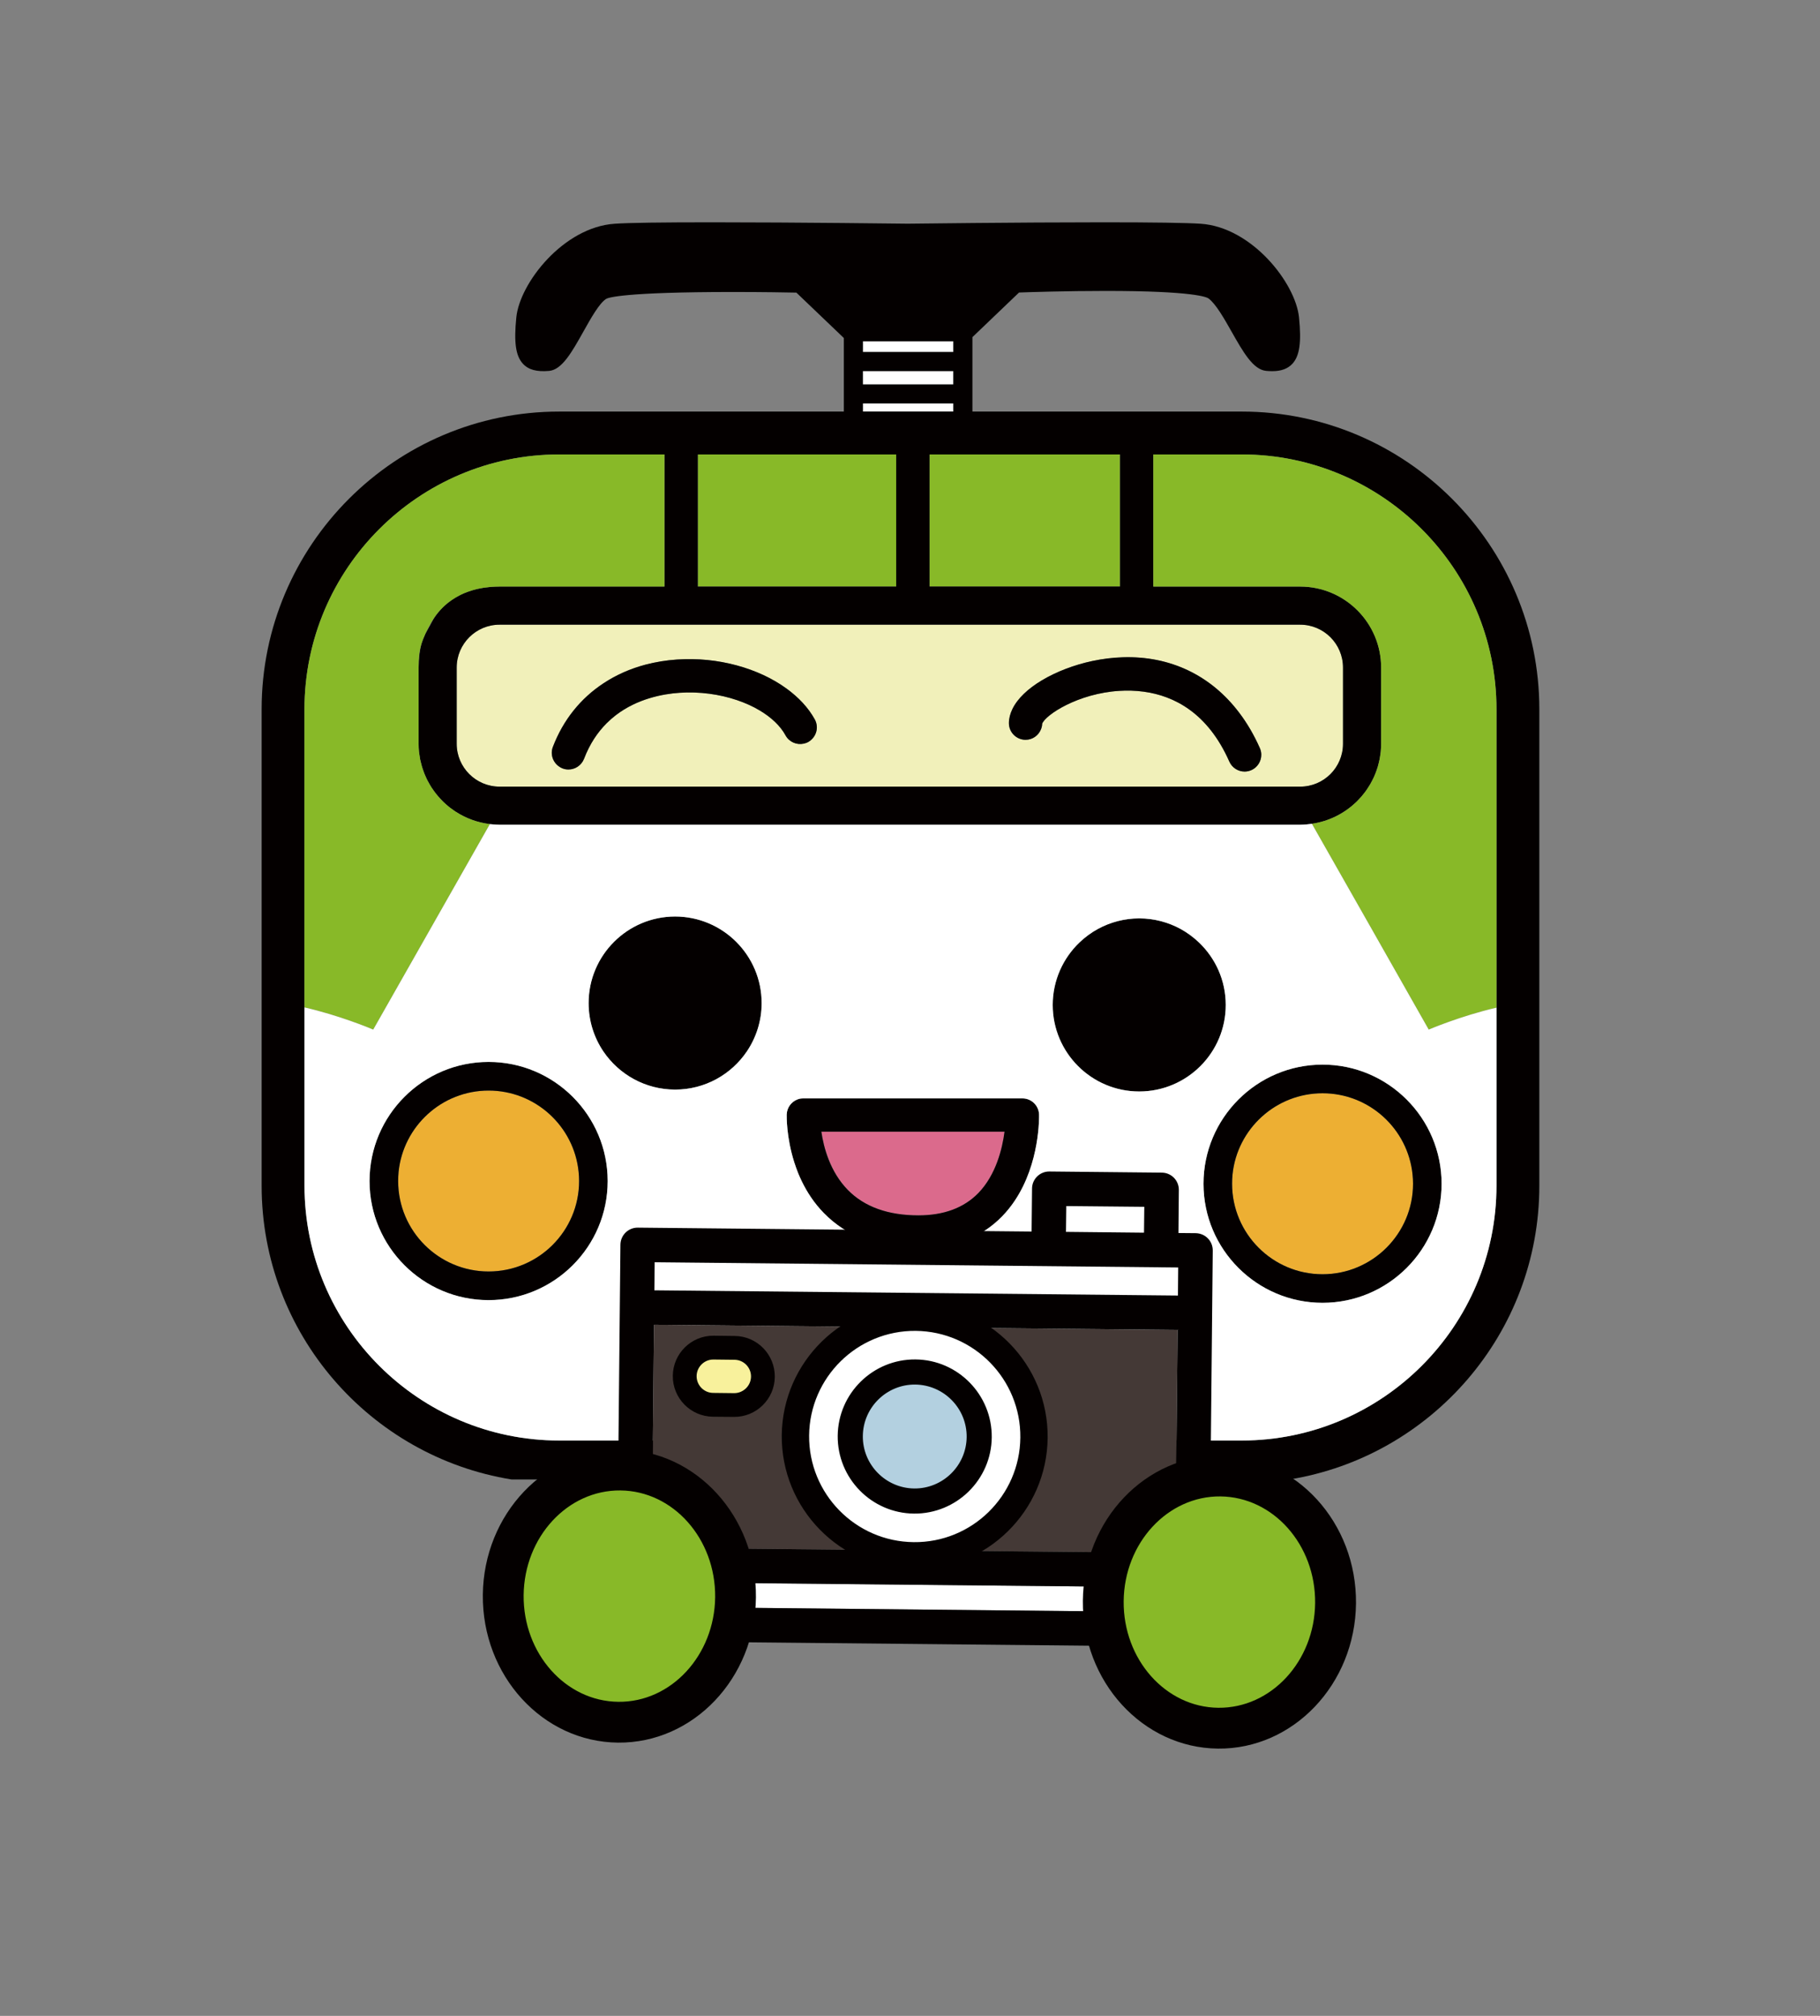 <?xml version="1.0" encoding="utf-8"?>
<!-- Generator: Adobe Illustrator 12.0.0, SVG Export Plug-In . SVG Version: 6.00 Build 51448)  -->
<!DOCTYPE svg PUBLIC "-//W3C//DTD SVG 1.1//EN" "http://www.w3.org/Graphics/SVG/1.1/DTD/svg11.dtd">
<svg  version="1.1" id="レイヤー_1" xmlns="http://www.w3.org/2000/svg" xmlns:xlink="http://www.w3.org/1999/xlink" width="112" height="124" viewBox="0 0 112 124"
	 overflow="visible" enable-background="new 0 0 112 124" xml:space="preserve">
<rect x="0" y="0" width="112" height="124" fill="#808080" stroke="none"/>
<rect fill="none" width="112" height="124"/>
<g>
	<path fill="none" d="M28.882,36.371c-0.041,0.013-0.083,0.025-0.124,0.041C28.799,36.396,28.842,36.384,28.882,36.371z"/>
	<path fill="none" d="M26.512,38.327c-0.136,0.247-0.242,0.458-0.335,0.657c0.121-0.231,0.25-0.425,0.365-0.657
		c0.131-0.264,0.39-0.68,0.833-1.082C27.01,37.577,26.723,37.949,26.512,38.327z"/>
	<polygon fill="none" points="42.942,36.082 55.15,36.082 55.15,36.082 	"/>
	<polygon fill="none" points="53.102,24.818 58.668,24.818 58.668,24.818 53.099,24.818 53.099,25.316 53.102,25.316 	"/>
	<path fill="none" d="M28.044,36.754c-0.083,0.048-0.163,0.101-0.239,0.153C27.881,36.854,27.961,36.804,28.044,36.754z"/>
	<path fill="none" d="M30.15,50.695c-0.01-0.005-0.02-0.005-0.03-0.005c0.008,0,0.015,0,0.025,0.005H30.15z"/>
	<path fill="none" d="M84.329,57.001l-3.596-6.326c0.002,0,0.005-0.005,0.008-0.005c-0.006,0.005-0.013,0.005-0.019,0.005
		c0.003,0,0.008,0,0.011,0L84.329,57.001z"/>
	<path fill="none" d="M27.697,36.985c-0.111,0.078-0.214,0.161-0.31,0.249C27.478,37.151,27.583,37.066,27.697,36.985z"/>
	<polygon fill="none" points="58.668,23.645 53.102,23.645 53.102,22.825 53.099,22.825 53.099,23.645 	"/>
	<path fill="none" d="M25.928,39.63c-0.141,0.468-0.166,0.881-0.166,1.432C25.771,40.425,25.837,39.978,25.928,39.63z"/>
	<path fill="none" d="M80.011,36.082h-9.037l0,0H80.011c2.746,0,4.98,2.234,4.98,4.98C84.991,38.314,82.757,36.082,80.011,36.082z"
		/>
	<path fill="none" d="M28.409,36.558c-0.053,0.025-0.104,0.053-0.156,0.081C28.303,36.61,28.356,36.583,28.409,36.558z"/>
	<path fill="none" d="M34.982,47.333c-0.124,0-0.247-0.02-0.368-0.068c-0.081-0.03-0.151-0.071-0.216-0.119
		c0.065,0.048,0.136,0.088,0.216,0.119C34.736,47.311,34.859,47.333,34.982,47.333c0.41,0,0.8-0.252,0.959-0.66
		c0.35-0.918,0.835-1.63,1.392-2.187c-0.557,0.554-1.042,1.268-1.392,2.187C35.783,47.082,35.393,47.333,34.982,47.333z"/>
	<path fill="none" d="M48.343,45.24c-0.322-0.591-0.878-1.11-1.578-1.53C47.467,44.13,48.021,44.648,48.343,45.24
		c0.224,0.405,0.682,0.596,1.115,0.503C49.024,45.836,48.566,45.645,48.343,45.24z"/>
	<path fill="none" d="M49.933,45.496c0.342-0.312,0.44-0.823,0.207-1.246C50.374,44.673,50.275,45.184,49.933,45.496z"/>
	<polygon fill="none" points="53.102,20.99 58.668,20.99 58.668,20.99 53.099,20.99 53.099,21.654 53.102,21.654 	"/>
	<path fill="none" d="M50.14,44.25c-0.396-0.72-0.999-1.359-1.744-1.9C49.141,42.892,49.744,43.531,50.14,44.25z"/>
	<path fill="none" d="M77.006,47.374c0.388-0.173,0.617-0.556,0.612-0.956C77.623,46.817,77.394,47.2,77.006,47.374z"/>
	<path fill="none" d="M28.104,41.062L28.104,41.062c0-1.455,1.183-2.637,2.638-2.637h49.269c1.455,0,2.635,1.183,2.635,2.637l0,0
		c0-1.455-1.18-2.637-2.635-2.637H30.742C29.287,38.425,28.104,39.607,28.104,41.062z"/>
	<path fill="none" d="M76.259,43.84c-1.741-2.303-4.256-3.505-7.165-3.41C72.003,40.335,74.518,41.538,76.259,43.84z"/>
	<path fill="none" d="M63.112,45.506c-0.566,0-1.026-0.46-1.026-1.027l0,0C62.086,45.046,62.546,45.506,63.112,45.506
		c0.438,0,0.808-0.277,0.954-0.665C63.92,45.229,63.55,45.506,63.112,45.506z"/>
	<path fill="none" d="M75.652,46.848c-1.324-2.997-3.4-4.049-5.268-4.303C72.252,42.799,74.328,43.851,75.652,46.848
		c0.171,0.385,0.546,0.611,0.938,0.611c0.141,0,0.282-0.027,0.415-0.088c-0.133,0.061-0.274,0.088-0.412,0.088
		C76.198,47.459,75.823,47.233,75.652,46.848z"/>
	<path fill="none" d="M62.443,73.861c1.558-2.32,1.502-5.164,1.499-5.305C63.945,68.697,64.001,71.541,62.443,73.861z"/>
	<path fill="none" d="M50.545,69.608c0.143,0.977,0.538,2.472,1.628,3.584c-1.08-1.103-1.477-2.603-1.623-3.584H50.545z"/>
	<path fill="none" d="M49.067,67.631c-0.375,0.146-0.644,0.503-0.654,0.926C48.423,68.134,48.692,67.776,49.067,67.631z"/>
	<path fill="none" d="M48.413,68.557c-0.002,0.091-0.027,1.39,0.463,2.935C48.386,69.946,48.411,68.647,48.413,68.557z"/>
	<path fill="none" d="M56.519,74.758c-1.864,0-3.327-0.523-4.346-1.565C53.192,74.234,54.654,74.758,56.519,74.758z"/>
	<path fill="none" d="M60.203,73.389c1.095-1.128,1.482-2.743,1.615-3.78h-0.002C61.676,70.646,61.288,72.271,60.203,73.389z"/>
	<path fill="none" d="M75.431,61.817c0-1.515-0.634-2.879-1.653-3.85C74.797,58.938,75.431,60.302,75.431,61.817L75.431,61.817z"/>
	<path fill="none" d="M64.783,61.817L64.783,61.817c0-1.515,0.635-2.879,1.653-3.85C65.418,58.938,64.783,60.302,64.783,61.817z"/>
	<path fill="none" d="M30.067,65.32c-4.039,0-7.326,3.287-7.326,7.328C22.742,68.607,26.028,65.32,30.067,65.32
		c4.042,0,7.328,3.287,7.328,7.328C37.396,68.607,34.109,65.32,30.067,65.32z"/>
	<path fill="none" d="M18.738,61.968c2.089,0.473,3.979,1.253,4.206,1.354C22.717,63.227,20.827,62.441,18.738,61.968z"/>
	<rect x="42.942" y="27.954" fill="#88B928" width="12.208" height="8.126"/>
	<rect x="57.201" y="27.954" fill="#88B928" width="11.725" height="8.126"/>
	<path fill="#F1F0BA" d="M80.011,38.425H30.742c-1.455,0-2.638,1.183-2.638,2.637v4.688c0,1.455,1.183,2.637,2.638,2.637h49.269
		c1.455,0,2.635-1.183,2.635-2.637v-4.688C82.646,39.607,81.466,38.425,80.011,38.425z M49.933,45.496
		c-0.058,0.056-0.124,0.106-0.196,0.146c-0.09,0.05-0.184,0.081-0.279,0.101c-0.433,0.093-0.891-0.098-1.115-0.503
		c-0.322-0.591-0.878-1.11-1.578-1.53c-0.42-0.254-0.896-0.468-1.407-0.642c-1.077-0.365-2.315-0.539-3.551-0.453
		c-0.518,0.035-1.163,0.128-1.842,0.335c-0.682,0.206-1.396,0.531-2.058,1.034c-0.196,0.151-0.39,0.32-0.574,0.503
		c-0.557,0.554-1.042,1.268-1.392,2.187c-0.159,0.408-0.546,0.66-0.959,0.66c-0.124,0-0.247-0.02-0.368-0.068
		c-0.081-0.03-0.151-0.071-0.216-0.119c-0.38-0.262-0.549-0.755-0.375-1.205c0.637-1.666,1.714-2.992,3.121-3.916
		c0.77-0.508,1.636-0.893,2.589-1.145c0.612-0.158,1.256-0.267,1.93-0.312c2.514-0.173,5.011,0.531,6.732,1.782
		c0.745,0.541,1.349,1.18,1.744,1.9C50.374,44.673,50.275,45.184,49.933,45.496z M77.006,47.374
		c-0.133,0.058-0.274,0.088-0.415,0.088c-0.393,0-0.768-0.229-0.938-0.612c-1.324-3-3.4-4.051-5.268-4.303
		c-0.523-0.073-1.031-0.081-1.502-0.05c-2.555,0.159-4.555,1.485-4.749,2.023c-0.002,0.113-0.027,0.221-0.067,0.325
		c-0.146,0.387-0.517,0.662-0.954,0.662c-0.566,0-1.026-0.458-1.026-1.024l0,0c0-0.297,0.08-0.583,0.214-0.863
		c0.319-0.662,0.974-1.266,1.799-1.762c0.914-0.549,2.033-0.969,3.123-1.198c0.64-0.136,1.264-0.209,1.872-0.229
		c2.909-0.093,5.424,1.107,7.165,3.41c0.488,0.642,0.913,1.372,1.271,2.179c0.059,0.128,0.086,0.265,0.089,0.398
		C77.623,46.817,77.394,47.2,77.006,47.374z"/>
	<rect x="53.102" y="24.818" fill="#FFFFFF" width="5.566" height="0.498"/>
	<path fill="#EDAF33" d="M30.067,67.082c-2.879,0-5.252,2.194-5.539,4.998c-0.018,0.186-0.027,0.377-0.027,0.568
		c0,3.07,2.499,5.562,5.566,5.562c3.07,0,5.569-2.491,5.569-5.562c0-0.191-0.01-0.383-0.03-0.568
		C35.322,69.276,32.946,67.082,30.067,67.082z"/>
	<rect x="53.102" y="20.99" fill="#FFFFFF" width="5.566" height="0.664"/>
	<rect x="53.102" y="22.825" fill="#FFFFFF" width="5.566" height="0.82"/>
	<path fill="#EDAF33" d="M86.957,72.814c0-0.191-0.011-0.382-0.03-0.568c-0.287-2.804-2.66-4.998-5.539-4.998
		s-5.255,2.194-5.539,4.998c-0.021,0.187-0.027,0.377-0.027,0.568c0,3.07,2.496,5.566,5.566,5.566S86.957,75.885,86.957,72.814z"/>
	<path fill="#DB6A8C" d="M50.55,69.608c0.146,0.981,0.543,2.481,1.623,3.584c1.019,1.042,2.484,1.565,4.346,1.565
		c1.559,0,2.799-0.458,3.685-1.369c1.087-1.117,1.475-2.743,1.613-3.78H50.55z"/>
	<path fill="#040000" d="M94.728,72.936V43.629c0-10.099-8.214-18.313-18.313-18.313H59.841v-4.578l2.869-2.745
		c0.626-0.023,2.932-0.098,5.335-0.098c5.433,0,6.226,0.387,6.329,0.465c0.455,0.342,0.972,1.256,1.427,2.061
		c0.705,1.243,1.316,2.318,2.119,2.393c0.131,0.01,0.254,0.018,0.37,0.018c0.559,0,0.966-0.153,1.25-0.465
		c0.436-0.483,0.554-1.306,0.4-2.839c-0.214-2.124-2.909-5.556-6.055-5.765c-0.873-0.058-2.892-0.088-5.997-0.088
		c-5.274,0-11.971,0.085-12.026,0.085c-0.068,0-6.762-0.085-12.037-0.085c-3.105,0-5.124,0.027-6,0.088
		c-3.146,0.209-5.841,3.642-6.052,5.765c-0.154,1.533-0.038,2.356,0.4,2.839c0.342,0.377,0.855,0.516,1.621,0.448
		c0.793-0.075,1.399-1.157,2.104-2.413c0.463-0.826,0.986-1.759,1.407-2.019c0.116-0.07,1.039-0.422,7.827-0.422
		c1.814,0,3.372,0.027,3.875,0.038l2.922,2.793v4.524H34.414c-10.096,0-18.313,8.214-18.313,18.313v29.307
		c0,9.095,6.671,16.659,15.379,18.068h47.87C88.057,89.595,94.728,82.03,94.728,72.936z M68.926,27.954v8.126H57.201v-8.126H68.926z
		 M80.011,38.425c1.455,0,2.635,1.183,2.635,2.637l0,0v4.688c0,1.455-1.18,2.637-2.635,2.637H30.742
		c-1.455,0-2.638-1.183-2.638-2.637v-4.688l0,0c0-1.455,1.183-2.637,2.638-2.637H80.011z M53.099,20.99h5.569l0,0v0.664h-5.566
		h-0.002V20.99z M53.099,22.825h0.002h5.566v0.82l0,0h-5.569V22.825z M53.099,24.818h5.569l0,0v0.498h-5.566h-0.002V24.818z
		 M42.942,36.082v-8.128H55.15v8.128l0,0H42.942L42.942,36.082z M18.738,72.936V61.968V43.629l0,0
		c0-8.644,7.034-15.675,15.676-15.675h6.478l0,0v8.126H30.742c-0.008,0-0.015,0.002-0.025,0.002c-0.151,0-0.299,0.005-0.443,0.015
		c-0.043,0.002-0.083,0.007-0.126,0.01c-0.111,0.01-0.219,0.023-0.325,0.038c-0.038,0.005-0.073,0.01-0.108,0.018
		c-0.113,0.018-0.222,0.038-0.327,0.063c-0.02,0.002-0.043,0.007-0.063,0.012c-0.153,0.038-0.3,0.083-0.443,0.131
		c-0.041,0.015-0.083,0.028-0.124,0.043c-0.123,0.045-0.239,0.093-0.35,0.146c-0.053,0.025-0.106,0.053-0.156,0.078
		c-0.073,0.038-0.141,0.075-0.209,0.116c-0.083,0.05-0.163,0.101-0.239,0.153c-0.038,0.028-0.073,0.05-0.108,0.078
		c-0.113,0.081-0.219,0.166-0.31,0.251c-0.005,0.002-0.007,0.005-0.012,0.008c-0.44,0.402-0.7,0.818-0.833,1.082
		c-0.116,0.231-0.244,0.428-0.362,0.657c-0.108,0.237-0.191,0.448-0.252,0.647c-0.09,0.347-0.156,0.795-0.166,1.432l0,0v4.688
		c0,0.164,0.007,0.327,0.022,0.491c0.008,0.055,0.018,0.108,0.025,0.164c0.013,0.103,0.028,0.209,0.048,0.312
		c0.015,0.065,0.03,0.128,0.048,0.194c0.02,0.09,0.04,0.179,0.068,0.264c0.02,0.07,0.045,0.138,0.068,0.207
		c0.03,0.078,0.058,0.158,0.088,0.234c0.028,0.073,0.061,0.141,0.093,0.211c0.03,0.07,0.063,0.141,0.101,0.209
		c0.038,0.07,0.078,0.143,0.119,0.211c0.035,0.063,0.07,0.124,0.108,0.184c0.048,0.07,0.096,0.141,0.146,0.211
		c0.038,0.053,0.078,0.103,0.116,0.156c0.055,0.073,0.113,0.144,0.174,0.209c0.038,0.045,0.075,0.088,0.118,0.131
		c0.065,0.07,0.131,0.141,0.199,0.207c0.038,0.035,0.078,0.068,0.113,0.103c0.078,0.07,0.156,0.138,0.236,0.204
		c0.033,0.023,0.063,0.045,0.093,0.068c0.093,0.07,0.187,0.138,0.285,0.201c0.018,0.01,0.033,0.02,0.048,0.03
		c0.604,0.385,1.298,0.642,2.043,0.737c0.013,0,0.023,0.005,0.03,0.005c0.065,0.005,0.128,0.01,0.189,0.02
		c0.133,0.01,0.267,0.021,0.403,0.021h49.269c0.136,0,0.27-0.01,0.4-0.021c0.104-0.01,0.209-0.025,0.312-0.04
		c0.006,0,0.013,0,0.019,0c1.041-0.156,1.98-0.632,2.71-1.329c0.005-0.005,0.01-0.01,0.018-0.015
		c0.083-0.081,0.161-0.166,0.239-0.252c0.024-0.027,0.053-0.055,0.075-0.085c0.068-0.076,0.129-0.156,0.191-0.234
		c0.032-0.043,0.065-0.088,0.096-0.131c0.053-0.073,0.104-0.148,0.15-0.227c0.035-0.055,0.071-0.111,0.104-0.166
		c0.04-0.073,0.081-0.146,0.118-0.222c0.035-0.065,0.065-0.128,0.099-0.196c0.032-0.07,0.063-0.144,0.093-0.216
		c0.03-0.073,0.056-0.151,0.083-0.227c0.022-0.07,0.048-0.138,0.068-0.209c0.024-0.085,0.045-0.171,0.067-0.259
		c0.016-0.065,0.033-0.131,0.046-0.196c0.02-0.104,0.035-0.204,0.048-0.307c0.007-0.056,0.018-0.111,0.022-0.166
		c0.015-0.161,0.025-0.322,0.025-0.486l0,0v-4.686c0-2.746-2.235-4.98-4.98-4.98h-9.04l0,0v-8.128l0,0h5.438
		c8.645,0,15.679,7.034,15.679,15.675v0.002v18.352v10.952c0,8.642-7.034,15.673-15.679,15.673H34.414
		C25.771,88.604,18.738,81.572,18.738,72.936z"/>
	<path fill="#040000" d="M88.713,72.814c0-4.036-3.286-7.328-7.325-7.328s-7.326,3.292-7.326,7.328c0,4.037,3.287,7.323,7.326,7.323
		S88.713,76.852,88.713,72.814z M75.821,72.814c0-0.191,0.007-0.382,0.027-0.568c0.284-2.804,2.66-4.998,5.539-4.998
		s5.255,2.194,5.539,4.998c0.02,0.187,0.03,0.377,0.03,0.568c0,3.07-2.499,5.566-5.569,5.566S75.821,75.885,75.821,72.814z"/>
	<path fill="#040000" d="M76.259,43.84c-1.741-2.303-4.256-3.505-7.165-3.41c-0.608,0.018-1.232,0.093-1.872,0.229
		c-1.09,0.229-2.209,0.649-3.123,1.198c-0.825,0.496-1.479,1.097-1.799,1.759c-0.134,0.28-0.214,0.569-0.214,0.863
		c0,0.566,0.46,1.027,1.026,1.027c0.438,0,0.808-0.274,0.954-0.662c0.04-0.104,0.065-0.209,0.067-0.325
		c0.194-0.539,2.194-1.867,4.749-2.023c0.471-0.03,0.979-0.02,1.502,0.05c1.867,0.252,3.943,1.304,5.268,4.303
		c0.171,0.383,0.546,0.612,0.941,0.612c0.138,0,0.279-0.03,0.412-0.088c0.388-0.173,0.617-0.556,0.612-0.956
		c0-0.133-0.03-0.27-0.086-0.398C77.172,45.209,76.747,44.482,76.259,43.84z"/>
	<path fill="#040000" d="M63.942,68.557c-0.018-0.554-0.47-0.996-1.026-0.996H49.438c-0.068,0-0.136,0.01-0.204,0.02
		c-0.055,0.011-0.113,0.025-0.166,0.051c-0.375,0.146-0.644,0.503-0.654,0.926c-0.002,0.091-0.027,1.39,0.463,2.935
		c0.073,0.222,0.151,0.448,0.244,0.674c0.068,0.167,0.141,0.333,0.224,0.504c0.325,0.669,0.76,1.339,1.346,1.938
		c1.419,1.46,3.382,2.199,5.828,2.199c2.132,0,3.866-0.669,5.154-1.993c0.292-0.297,0.549-0.619,0.771-0.951
		C64.001,71.541,63.945,68.697,63.942,68.557z M60.203,73.389c-0.889,0.911-2.126,1.369-3.685,1.369
		c-1.864,0-3.327-0.523-4.346-1.565c-1.09-1.112-1.487-2.607-1.628-3.584h0.005h11.267h0.002
		C61.683,70.646,61.298,72.261,60.203,73.389z"/>
	<path fill="#040000" d="M50.14,44.25c-0.396-0.72-0.999-1.359-1.744-1.9c-1.721-1.25-4.218-1.955-6.732-1.782
		c-0.674,0.045-1.318,0.154-1.93,0.312c-0.954,0.252-1.819,0.637-2.589,1.145c-1.407,0.924-2.484,2.25-3.121,3.916
		c-0.174,0.45-0.002,0.943,0.375,1.205c0.065,0.048,0.136,0.088,0.216,0.119c0.121,0.048,0.244,0.068,0.368,0.068
		c0.41,0,0.8-0.252,0.959-0.66c0.35-0.918,0.835-1.63,1.392-2.187c0.184-0.184,0.377-0.353,0.574-0.503
		c0.662-0.503,1.376-0.828,2.058-1.034c0.68-0.207,1.324-0.3,1.842-0.335c1.236-0.085,2.477,0.088,3.551,0.453
		c0.511,0.174,0.987,0.388,1.407,0.642c0.702,0.42,1.256,0.939,1.578,1.53c0.224,0.405,0.682,0.596,1.115,0.503
		c0.096-0.021,0.189-0.051,0.279-0.101c0.073-0.04,0.138-0.09,0.196-0.146C50.275,45.184,50.374,44.673,50.14,44.25z"/>
	<path fill="#040000" d="M73.777,57.967c-0.34-0.322-0.72-0.604-1.135-0.831c-0.755-0.408-1.618-0.645-2.537-0.645
		c-0.916,0-1.779,0.237-2.534,0.645c-0.417,0.227-0.798,0.508-1.137,0.831c-1.017,0.971-1.651,2.335-1.651,3.85
		c0,2.935,2.389,5.32,5.322,5.32c2.938,0,5.325-2.386,5.325-5.32C75.431,60.302,74.797,58.938,73.777,57.967z"/>
	<path fill="#040000" d="M41.545,56.376c-2.934,0-5.322,2.386-5.322,5.325c0,1.097,0.334,2.124,0.908,2.974
		c0.959,1.415,2.582,2.346,4.414,2.346c1.834,0,3.456-0.931,4.414-2.346c0.574-0.851,0.911-1.877,0.911-2.974
		C46.871,58.762,44.48,56.376,41.545,56.376z"/>
	<path fill="#040000" d="M30.067,65.32c-4.039,0-7.326,3.287-7.326,7.328c0,4.037,3.287,7.323,7.326,7.323
		c4.042,0,7.328-3.286,7.328-7.323C37.396,68.607,34.109,65.32,30.067,65.32z M35.637,72.648c0,3.07-2.499,5.562-5.569,5.562
		c-3.067,0-5.566-2.491-5.566-5.562c0-0.191,0.01-0.383,0.027-0.568c0.287-2.804,2.66-4.998,5.539-4.998s5.255,2.194,5.539,4.998
		C35.626,72.266,35.637,72.457,35.637,72.648z"/>
	<path fill="#88B928" d="M22.968,63.332l7.177-12.637c-0.01-0.005-0.018-0.005-0.025-0.005c-0.745-0.096-1.439-0.352-2.043-0.74
		c-0.018-0.01-0.036-0.018-0.051-0.03c-0.095-0.063-0.188-0.131-0.282-0.201c-0.03-0.023-0.063-0.045-0.093-0.071
		c-0.083-0.063-0.161-0.131-0.239-0.201c-0.035-0.035-0.073-0.068-0.111-0.103c-0.07-0.065-0.136-0.136-0.201-0.207
		c-0.041-0.043-0.081-0.085-0.118-0.128c-0.058-0.068-0.116-0.138-0.171-0.211c-0.04-0.05-0.081-0.103-0.118-0.156
		c-0.05-0.071-0.096-0.141-0.144-0.211c-0.038-0.061-0.076-0.121-0.111-0.181c-0.04-0.073-0.081-0.144-0.118-0.214
		c-0.035-0.068-0.068-0.139-0.101-0.209c-0.033-0.068-0.065-0.138-0.093-0.211c-0.033-0.076-0.058-0.156-0.085-0.234
		c-0.022-0.068-0.048-0.136-0.07-0.207c-0.025-0.085-0.045-0.176-0.068-0.264c-0.015-0.065-0.033-0.128-0.048-0.194
		c-0.018-0.103-0.033-0.209-0.048-0.312c-0.008-0.055-0.018-0.108-0.023-0.164c-0.018-0.164-0.025-0.327-0.025-0.491v-4.688l0,0
		c0-0.551,0.028-0.961,0.168-1.432c0.058-0.199,0.141-0.41,0.249-0.647c0.093-0.199,0.199-0.41,0.335-0.657
		c0.211-0.377,0.498-0.75,0.863-1.082c0.002-0.002,0.005-0.005,0.01-0.01c0.098-0.088,0.201-0.171,0.31-0.249
		c0.035-0.028,0.07-0.053,0.108-0.078c0.075-0.053,0.156-0.105,0.239-0.153c0.071-0.041,0.139-0.078,0.209-0.116
		c0.053-0.028,0.106-0.056,0.159-0.081c0.111-0.05,0.227-0.101,0.347-0.144c0.041-0.018,0.083-0.03,0.124-0.043
		c0.143-0.048,0.289-0.095,0.445-0.131c0.02-0.005,0.04-0.01,0.061-0.015c0.108-0.023,0.216-0.043,0.327-0.063
		c0.038-0.005,0.073-0.01,0.108-0.015c0.106-0.015,0.214-0.028,0.325-0.038c0.043-0.002,0.083-0.007,0.126-0.012
		c0.144-0.008,0.292-0.015,0.445-0.015c0.007,0,0.015,0,0.022,0h10.149v-8.126l0,0h-6.475c-8.645,0-15.678,7.031-15.678,15.675l0,0
		v18.337c2.091,0.473,3.979,1.258,4.205,1.354C22.958,63.327,22.968,63.332,22.968,63.332z"/>
	<path fill="#88B928" d="M84.329,57.001l3.592,6.331c0,0,1.965-0.845,4.17-1.349V43.629l0,0c0-8.644-7.031-15.675-15.676-15.675
		h-5.441l0,0v8.126h9.037c2.746,0,4.98,2.234,4.98,4.982v4.688l0,0c0,0.164-0.01,0.325-0.022,0.486
		c-0.008,0.055-0.018,0.11-0.022,0.166c-0.016,0.103-0.028,0.206-0.051,0.307c-0.01,0.065-0.03,0.128-0.043,0.194
		c-0.022,0.088-0.043,0.176-0.067,0.262c-0.023,0.07-0.046,0.138-0.07,0.208c-0.028,0.076-0.054,0.151-0.084,0.227
		c-0.029,0.073-0.06,0.146-0.093,0.216c-0.032,0.068-0.063,0.134-0.098,0.199c-0.038,0.073-0.078,0.146-0.118,0.219
		c-0.033,0.055-0.068,0.111-0.104,0.166c-0.048,0.078-0.099,0.153-0.148,0.227c-0.033,0.045-0.065,0.088-0.099,0.131
		c-0.063,0.078-0.123,0.159-0.188,0.234c-0.025,0.03-0.053,0.058-0.078,0.085c-0.078,0.088-0.156,0.171-0.239,0.252
		c-0.005,0.005-0.01,0.01-0.018,0.015c-0.727,0.697-1.668,1.175-2.71,1.326c0,0-0.005,0.005-0.008,0.005L84.329,57.001z"/>
	<path fill="#FFFFFF" d="M92.091,72.936V61.983c-2.205,0.508-4.17,1.349-4.17,1.349l-3.592-6.331l-3.596-6.326
		c-0.003,0-0.008,0-0.011,0c-0.103,0.015-0.208,0.025-0.312,0.035c-0.131,0.01-0.267,0.021-0.4,0.021H30.742
		c-0.136,0-0.27-0.01-0.403-0.021c-0.063-0.005-0.126-0.01-0.189-0.015c0,0-0.002,0-0.005,0l-7.177,12.637
		c0,0-0.007-0.005-0.022-0.01c-0.227-0.096-2.117-0.876-4.208-1.354v10.967c0,8.642,7.034,15.673,15.678,15.673h41.999
		C85.06,88.604,92.091,81.572,92.091,72.936z M30.067,79.972c-4.039,0-7.326-3.286-7.326-7.323c0-4.041,3.287-7.328,7.326-7.328
		c4.042,0,7.328,3.287,7.328,7.328C37.396,76.686,34.109,79.972,30.067,79.972z M45.959,64.676
		c-0.958,1.415-2.577,2.346-4.414,2.346c-1.832,0-3.455-0.931-4.414-2.346c-0.574-0.851-0.908-1.877-0.908-2.974
		c0-2.939,2.388-5.325,5.322-5.325c2.935,0,5.325,2.386,5.325,5.325C46.871,62.799,46.533,63.825,45.959,64.676z M62.443,73.861
		c-0.222,0.332-0.479,0.654-0.771,0.957c-1.288,1.318-3.02,1.987-5.154,1.987c-2.446,0-4.406-0.739-5.825-2.194
		c-0.589-0.604-1.024-1.273-1.349-1.942c-0.081-0.166-0.156-0.337-0.224-0.498c-0.09-0.231-0.171-0.458-0.241-0.675
		c-0.493-1.55-0.468-2.849-0.466-2.935c0.013-0.428,0.282-0.785,0.654-0.931c0.053-0.021,0.111-0.035,0.169-0.051
		c0.065-0.01,0.133-0.015,0.201-0.015h13.481c0.554,0,1.009,0.438,1.023,0.996C63.945,68.697,64.001,71.541,62.443,73.861z
		 M70.105,67.138c-2.934,0-5.322-2.386-5.322-5.32l0,0c0-1.51,0.635-2.879,1.651-3.85c0.339-0.322,0.72-0.604,1.137-0.831
		c0.755-0.408,1.618-0.645,2.534-0.645c0.919,0,1.782,0.237,2.537,0.645c0.415,0.227,0.795,0.508,1.135,0.831
		c1.02,0.971,1.653,2.335,1.653,3.85l0,0C75.431,64.752,73.043,67.138,70.105,67.138z M74.062,72.814
		c0-4.036,3.287-7.328,7.326-7.328s7.325,3.292,7.325,7.328c0,4.037-3.286,7.323-7.325,7.323S74.062,76.852,74.062,72.814z"/>
</g>
<g>
	<g>
		<g>
			<path fill="#FFFFFF" d="M70.4,75.824c0.008-0.488,0.013-1.087,0.018-1.59c-1.243-0.011-3.559-0.035-4.802-0.046
				c-0.005,0.458-0.01,1.042-0.018,1.586L70.4,75.824z"/>
			<path fill="#443936" d="M72.33,95.524c0.041-3.851,0.099-9.795,0.137-13.721l-32.22-0.317c-0.038,3.896-0.096,9.855-0.136,13.721
				L72.33,95.524z"/>
			<path fill="#FFFFFF" d="M72.489,79.689c0.01-0.845,0.015-1.454,0.018-1.726c-1.926-0.021-30.294-0.303-32.22-0.322
				c-0.002,0.181-0.007,0.805-0.015,1.727L72.489,79.689z"/>
			<path fill="#FFFFFF" d="M72.311,97.643l-32.22-0.321c-0.007,0.739-0.013,1.273-0.015,1.52c1.925,0.021,30.294,0.302,32.219,0.322
				C72.298,98.916,72.303,98.383,72.311,97.643z"/>
			<path fill="#040000" d="M73.584,75.854l-1.064-0.01l0.024-2.647c0.006-0.584-0.463-1.063-1.049-1.067l-6.918-0.07
				c-0.581-0.005-1.063,0.463-1.067,1.047l-0.027,2.647L39.25,75.513c-0.584-0.005-1.062,0.463-1.07,1.047l-0.231,23.323
				c-0.005,0.579,0.463,1.062,1.049,1.067l34.333,0.342c0.584,0.005,1.064-0.463,1.069-1.052l0.231-23.313
				C74.638,76.338,74.17,75.865,73.584,75.854z M72.504,77.964c0,0.271-0.008,0.881-0.015,1.726l-32.22-0.321
				c0.008-0.927,0.013-1.546,0.018-1.727C42.212,77.661,70.581,77.943,72.504,77.964z M70.418,74.234
				c-0.005,0.503-0.01,1.102-0.018,1.59l-4.802-0.05c0.005-0.544,0.013-1.128,0.018-1.586
				C66.859,74.199,69.175,74.224,70.418,74.234z M40.091,97.321l32.22,0.321c-0.005,0.74-0.013,1.273-0.016,1.521
				c-1.925-0.021-30.294-0.302-32.219-0.322C40.078,98.595,40.083,98.061,40.091,97.321z M72.467,81.804
				c-0.038,3.926-0.096,9.87-0.137,13.721l-32.219-0.317c0.04-3.865,0.098-9.824,0.136-13.721L72.467,81.804z"/>
		</g>
		<g>
			<g>
				<path fill="#FFFFFF" d="M56.292,81.019c4.054,0,7.34,3.292,7.34,7.344c0,4.057-3.286,7.343-7.34,7.343s-7.341-3.286-7.341-7.343
					C48.952,84.311,52.238,81.019,56.292,81.019z"/>
				<path fill="#040000" d="M48.108,88.281c-0.042,4.51,3.589,8.219,8.101,8.26c4.512,0.045,8.216-3.589,8.262-8.099
					c0.045-4.51-3.589-8.214-8.099-8.259C51.861,80.138,48.156,83.771,48.108,88.281z M49.792,88.297
					c0.036-3.584,2.98-6.468,6.563-6.433c3.584,0.035,6.47,2.979,6.435,6.563c-0.035,3.583-2.979,6.473-6.563,6.432
					C52.644,94.824,49.757,91.88,49.792,88.297z"/>
			</g>
			<g>
				<circle fill="#B3D0E0" cx="56.292" cy="88.362" r="3.966"/>
				<path fill="#040000" d="M51.551,88.316c-0.025,2.612,2.079,4.762,4.693,4.787c2.615,0.024,4.761-2.084,4.787-4.691
					c0.025-2.617-2.079-4.767-4.693-4.791C53.726,83.596,51.577,85.699,51.551,88.316z M53.097,88.332
					c0.018-1.762,1.464-3.182,3.226-3.166c1.761,0.021,3.181,1.465,3.164,3.227c-0.018,1.761-1.465,3.181-3.227,3.165
					C54.498,91.538,53.079,90.088,53.097,88.332z"/>
			</g>
		</g>
		<g>
			<path fill="#88B928" d="M75.121,90.798c3.946,0.04,7.112,3.543,7.069,7.826s-3.276,7.722-7.226,7.686
				c-3.945-0.04-7.111-3.543-7.068-7.826C67.939,94.195,71.173,90.758,75.121,90.798z"/>
			<path fill="#040000" d="M66.638,98.464c-0.05,4.967,3.68,9.049,8.315,9.095c4.633,0.045,8.442-3.961,8.493-8.929
				c0.048-4.973-3.682-9.05-8.315-9.095C70.498,89.489,66.688,93.49,66.638,98.464z M69.149,98.488
				c0.035-3.583,2.708-6.473,5.957-6.442c3.249,0.035,5.86,2.975,5.825,6.559c-0.035,3.583-2.707,6.473-5.956,6.442
				C71.729,105.017,69.114,102.072,69.149,98.488z"/>
		</g>
		<g>
			
				<ellipse transform="matrix(0.01 -1 1 0.01 -60.444 135.328)" fill="#88B928" cx="38.114" cy="98.187" rx="7.756" ry="7.149"/>
			<path fill="#040000" d="M29.713,98.096c-0.051,4.973,3.679,9.05,8.314,9.095c4.633,0.046,8.443-3.956,8.491-8.929
				c0.05-4.968-3.679-9.049-8.312-9.095C33.573,89.122,29.763,93.128,29.713,98.096z M32.224,98.121
				c0.038-3.584,2.708-6.473,5.957-6.442c3.249,0.03,5.861,2.975,5.829,6.563c-0.038,3.578-2.708,6.473-5.957,6.438
				C34.804,104.649,32.189,101.705,32.224,98.121z"/>
		</g>
	</g>
	<g>
		<path fill="#F8F19C" d="M46.949,84.683c-0.01,0.972-0.806,1.752-1.777,1.741l-1.296-0.015c-0.969-0.01-1.749-0.806-1.742-1.776
			l0,0c0.01-0.967,0.805-1.747,1.777-1.736l1.296,0.01C46.179,82.916,46.958,83.711,46.949,84.683L46.949,84.683z"/>
		<path fill="#040000" d="M43.918,82.161c-1.372-0.015-2.501,1.092-2.514,2.466c-0.015,1.374,1.092,2.502,2.466,2.517l1.293,0.011
			c1.374,0.015,2.504-1.093,2.517-2.462c0.013-1.374-1.092-2.506-2.466-2.516L43.918,82.161z M42.869,84.643
			c0.005-0.563,0.471-1.021,1.034-1.017l1.296,0.015c0.566,0.005,1.021,0.469,1.017,1.032c-0.005,0.568-0.473,1.021-1.037,1.021
			l-1.296-0.015C43.317,85.674,42.864,85.206,42.869,84.643z"/>
	</g>
</g>
</svg>
